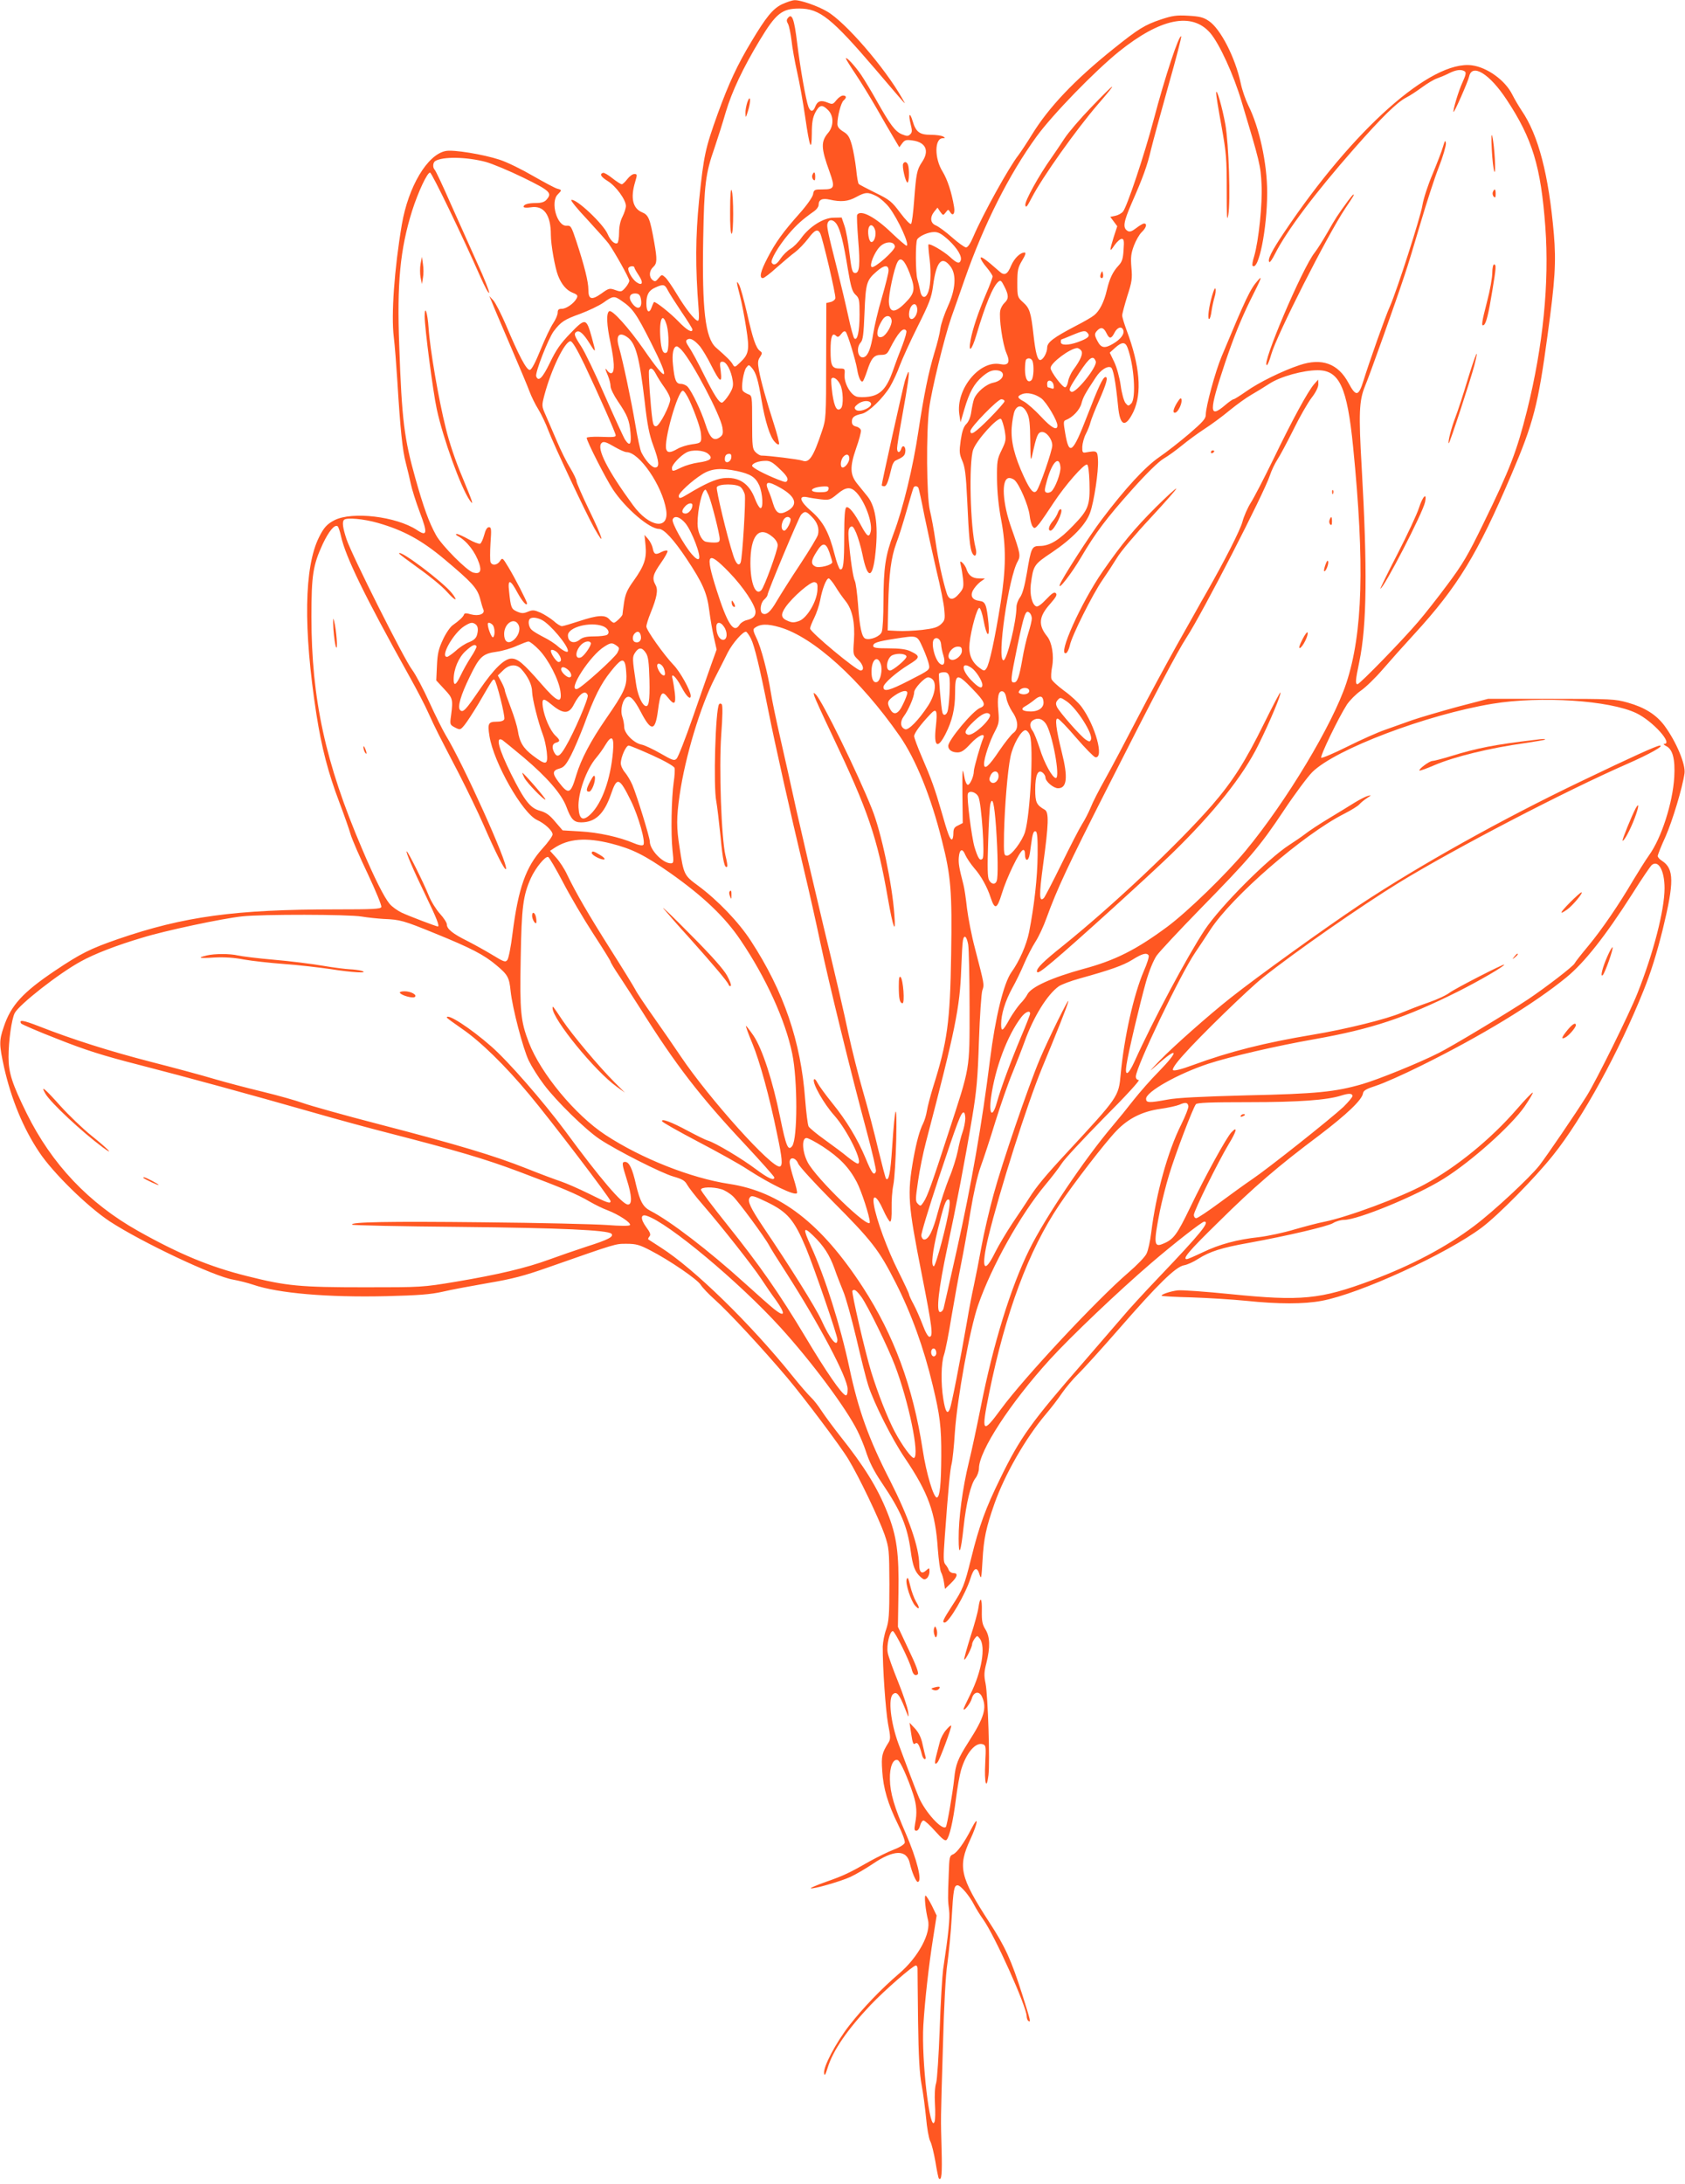 <?xml version="1.0" standalone="no"?>
<!DOCTYPE svg PUBLIC "-//W3C//DTD SVG 20010904//EN"
 "http://www.w3.org/TR/2001/REC-SVG-20010904/DTD/svg10.dtd">
<svg version="1.0" xmlns="http://www.w3.org/2000/svg"
 width="988pt" height="1280pt" viewBox="0 0 988 1280"
 preserveAspectRatio="xMidYMid meet">
<g transform="translate(0,1280) scale(0.1,-0.1)"
fill="#ff5722" stroke="none">
<path d="M4585 12775 c-54 -27 -92 -73 -180 -220 -82 -136 -132 -244 -196
-420 -74 -206 -82 -242 -110 -510 -21 -209 -22 -395 -3 -632 4 -48 3 -73 -4
-73 -17 0 -73 72 -124 157 -26 43 -56 87 -67 97 -20 18 -21 18 -40 -5 -16 -20
-21 -21 -35 -10 -22 18 -20 54 4 76 23 21 24 43 6 145 -25 140 -33 160 -72
176 -54 23 -68 84 -40 177 13 44 13 47 -5 47 -10 0 -28 -13 -41 -30 -12 -16
-27 -30 -32 -30 -6 0 -31 16 -55 35 -25 20 -49 34 -55 32 -22 -7 -13 -23 27
-48 48 -29 107 -110 107 -146 0 -13 -9 -41 -20 -63 -13 -25 -20 -59 -20 -94 0
-30 -5 -58 -10 -61 -15 -9 -41 15 -57 53 -25 59 -185 210 -213 200 -6 -2 36
-54 94 -115 57 -62 114 -126 125 -141 36 -51 121 -203 121 -217 0 -8 -10 -26
-23 -41 -22 -25 -25 -26 -59 -14 -34 12 -38 11 -81 -20 -58 -41 -77 -36 -77
22 0 47 -23 139 -71 285 -29 87 -32 92 -57 90 -56 -4 -96 139 -52 183 25 25
25 27 -2 34 -13 3 -76 37 -141 74 -65 38 -154 82 -198 96 -94 31 -270 60 -315
51 -108 -20 -220 -209 -258 -432 -44 -260 -63 -530 -47 -658 6 -49 15 -166 21
-260 17 -281 30 -406 50 -480 10 -38 23 -94 29 -122 6 -29 29 -103 52 -164 48
-126 44 -146 -17 -105 -121 79 -379 110 -483 57 -44 -23 -62 -43 -90 -99 -88
-175 -93 -537 -16 -1037 31 -198 69 -344 135 -518 28 -74 58 -159 66 -188 9
-30 54 -134 101 -232 46 -98 82 -185 79 -193 -4 -12 -50 -14 -263 -14 -595 0
-894 -41 -1281 -174 -164 -57 -218 -84 -369 -185 -189 -127 -259 -203 -301
-330 -28 -82 -27 -103 2 -237 42 -186 112 -357 206 -497 81 -122 285 -321 414
-406 189 -123 612 -323 723 -341 33 -6 86 -19 118 -30 146 -50 434 -75 780
-67 191 5 258 10 330 26 50 12 170 34 267 51 142 24 211 42 350 91 408 143
395 139 462 139 56 0 76 -6 138 -38 113 -58 278 -171 297 -203 10 -16 47 -55
82 -86 83 -74 282 -289 425 -458 98 -116 313 -402 358 -477 62 -102 178 -344
213 -443 26 -78 27 -87 28 -290 0 -181 -3 -217 -19 -265 -11 -30 -19 -75 -20
-100 -1 -122 17 -375 31 -453 15 -76 15 -91 3 -110 -39 -62 -43 -79 -37 -166
6 -102 33 -194 93 -315 26 -52 42 -97 39 -107 -4 -10 -30 -27 -63 -39 -31 -12
-95 -43 -142 -69 -119 -68 -152 -84 -258 -121 -51 -18 -91 -35 -88 -37 8 -8
173 39 232 66 34 16 92 50 129 75 126 86 202 88 220 4 11 -49 36 -108 46 -108
29 0 -4 132 -70 284 -67 153 -92 238 -93 318 -2 72 19 122 46 112 15 -6 59
-104 91 -202 20 -62 23 -109 11 -169 -6 -35 -5 -43 7 -43 9 0 18 13 22 30 4
16 13 30 20 30 7 0 38 -28 68 -62 41 -46 59 -60 67 -52 17 17 38 106 55 239 8
66 22 143 30 170 30 102 87 168 130 151 16 -6 17 -16 12 -109 -6 -116 7 -166
19 -71 9 78 -3 464 -17 536 -10 48 -9 68 5 122 23 92 21 153 -6 196 -18 29
-22 48 -21 108 2 78 -10 90 -20 19 -3 -24 -24 -101 -47 -171 -22 -71 -39 -131
-36 -133 6 -6 46 72 46 90 0 7 7 22 15 33 15 19 15 19 30 0 36 -47 11 -194
-55 -326 -22 -44 -40 -83 -40 -86 0 -19 41 33 48 60 11 41 44 47 60 11 30 -65
13 -122 -79 -265 -63 -99 -76 -131 -84 -215 -9 -86 -42 -275 -49 -283 -22 -22
-121 87 -158 173 -17 39 -78 201 -120 315 -46 125 -61 266 -32 290 21 19 37 0
69 -80 24 -61 25 -62 20 -23 -3 23 -29 102 -59 176 -30 74 -58 151 -61 171 -8
43 12 126 30 126 12 0 98 -174 111 -224 7 -31 22 -42 36 -28 6 6 -11 54 -54
143 l-63 134 3 197 c4 234 -10 336 -65 473 -58 146 -135 270 -279 451 -40 51
-88 116 -107 145 -19 30 -47 65 -62 79 -15 14 -64 70 -108 125 -245 305 -577
629 -772 753 -38 25 -72 47 -74 48 -2 2 1 10 7 17 9 10 5 23 -19 55 -35 48
-33 78 3 66 124 -39 541 -387 784 -654 182 -200 385 -472 452 -607 16 -32 37
-83 47 -113 22 -69 48 -120 95 -190 113 -167 150 -254 170 -401 12 -88 25
-123 59 -153 17 -15 23 -16 36 -6 8 7 15 24 15 38 0 24 -1 24 -19 8 -26 -24
-41 -12 -41 32 0 102 -62 279 -170 492 -126 245 -187 415 -240 665 -53 248
-141 526 -225 711 -48 104 -45 118 11 64 65 -63 98 -115 127 -195 13 -39 37
-98 51 -133 15 -34 49 -158 77 -275 27 -116 58 -241 70 -277 33 -103 141 -318
215 -426 137 -203 179 -318 193 -534 5 -64 13 -124 19 -135 6 -11 14 -37 17
-59 l6 -39 35 34 c38 37 44 59 14 59 -11 0 -23 8 -27 18 -3 9 -12 24 -20 33
-12 14 -12 41 -3 165 21 287 31 391 40 425 5 19 14 102 19 185 14 200 87 602
136 744 79 228 248 530 394 705 37 44 80 100 96 125 15 25 127 145 248 268
127 127 214 222 204 222 -10 0 -17 8 -17 20 0 55 260 597 348 727 22 32 61 91
87 131 127 197 547 561 786 682 41 21 82 46 90 56 8 9 28 26 44 36 27 18 28
19 5 13 -14 -4 -47 -21 -75 -38 -27 -17 -96 -59 -152 -93 -57 -34 -120 -76
-140 -92 -21 -16 -63 -45 -93 -64 -126 -81 -405 -361 -496 -498 -103 -156
-304 -532 -412 -772 -37 -81 -58 -90 -47 -20 10 71 81 369 115 489 18 63 43
124 62 152 18 25 132 147 253 271 292 298 351 367 491 577 65 98 142 201 169
228 136 134 669 336 1055 400 284 47 689 20 845 -55 97 -47 216 -180 163 -180
-7 0 -2 -6 12 -13 38 -19 53 -76 47 -182 -9 -151 -75 -357 -148 -458 -22 -31
-63 -97 -92 -145 -85 -145 -185 -291 -264 -386 -41 -49 -77 -95 -80 -102 -6
-16 -166 -139 -273 -211 -118 -78 -448 -277 -525 -315 -114 -58 -354 -155
-447 -182 -159 -46 -268 -57 -678 -66 -265 -7 -410 -14 -465 -25 -109 -20
-125 -19 -125 5 0 41 186 146 364 205 125 41 399 105 628 145 330 59 528 124
838 279 123 62 270 147 270 157 0 8 -286 -139 -320 -164 -19 -15 -75 -41 -125
-58 -49 -17 -119 -44 -155 -59 -88 -38 -331 -98 -525 -130 -281 -47 -484 -98
-699 -177 -70 -26 -112 -36 -118 -30 -6 6 14 37 60 88 96 109 382 387 469 456
185 148 575 419 798 556 326 199 971 535 1337 695 132 58 219 107 190 107 -17
0 -161 -65 -467 -212 -463 -222 -943 -490 -1292 -721 -204 -136 -599 -420
-758 -546 -128 -101 -339 -288 -415 -367 -67 -70 -69 -72 -16 -26 124 111 132
86 11 -38 -47 -47 -113 -123 -148 -167 -34 -44 -90 -113 -125 -154 -164 -194
-395 -537 -487 -724 -109 -220 -212 -555 -284 -920 -22 -110 -53 -256 -70
-325 -37 -151 -61 -331 -60 -448 0 -112 13 -83 29 69 15 137 42 251 70 286 11
14 20 40 20 57 1 103 183 382 416 638 123 135 404 402 594 565 134 115 298
243 311 243 35 0 -19 -67 -265 -325 -89 -93 -184 -197 -211 -230 -28 -33 -130
-151 -227 -263 -314 -360 -376 -447 -493 -687 -86 -175 -124 -279 -170 -466
-41 -164 -48 -182 -114 -283 -51 -79 -59 -96 -42 -96 25 0 123 168 151 258 20
65 39 73 54 22 9 -30 11 -19 17 85 7 128 21 192 70 332 61 172 182 383 300
523 31 36 74 92 96 125 23 33 65 83 93 110 29 28 137 147 240 265 228 262 333
365 382 374 19 3 57 20 84 38 68 43 137 65 294 93 231 42 464 97 496 116 17
11 46 19 64 19 82 0 429 143 586 242 163 102 395 310 473 422 29 43 51 79 48
82 -2 3 -45 -41 -94 -98 -151 -174 -353 -339 -540 -440 -140 -76 -450 -191
-588 -219 -33 -6 -112 -27 -175 -45 -63 -19 -157 -39 -208 -45 -129 -14 -232
-42 -330 -89 -46 -22 -88 -40 -93 -40 -28 0 10 46 184 216 210 208 351 329
594 511 160 122 249 206 255 245 2 16 19 26 78 45 41 13 161 66 265 118 350
173 661 362 850 517 105 86 227 240 386 489 54 86 106 162 114 169 39 32 75
-33 75 -136 0 -127 -65 -380 -159 -616 -47 -119 -240 -509 -296 -599 -69 -110
-233 -350 -279 -410 -56 -71 -268 -269 -383 -355 -163 -123 -365 -230 -603
-319 -299 -111 -409 -122 -825 -80 -148 15 -288 25 -310 22 -43 -5 -101 -25
-93 -32 2 -2 80 -7 174 -9 93 -3 237 -12 319 -20 191 -20 341 -20 446 0 221
41 730 274 937 429 95 71 311 289 419 425 171 213 388 609 531 967 42 104 77
217 112 358 67 275 66 353 -4 399 -15 9 -26 22 -26 29 0 6 20 58 46 114 40 91
99 285 111 370 8 52 -49 187 -117 279 -49 66 -117 108 -216 136 -75 21 -97 22
-449 22 l-370 0 -180 -47 c-99 -27 -218 -62 -265 -78 -47 -17 -119 -42 -160
-57 -41 -14 -140 -58 -220 -98 -80 -40 -149 -69 -153 -65 -8 8 100 233 151
312 17 25 53 61 80 80 28 19 86 75 129 125 43 50 126 143 185 207 255 278 371
468 570 935 130 304 157 410 212 817 44 320 51 429 37 593 -30 348 -91 581
-189 724 -16 24 -41 66 -55 94 -42 84 -147 159 -236 171 -239 32 -698 -376
-1102 -980 -74 -110 -99 -161 -86 -173 3 -4 18 18 33 48 68 135 236 358 464
617 162 184 251 271 305 299 22 11 64 39 94 61 30 22 68 45 86 51 17 6 49 19
70 30 42 21 72 25 93 12 10 -7 7 -21 -12 -63 -24 -51 -59 -169 -53 -175 4 -5
85 178 91 207 17 80 120 17 220 -135 151 -228 201 -392 227 -746 24 -328 -13
-697 -107 -1075 -61 -242 -99 -342 -257 -665 -89 -183 -120 -236 -209 -355
-57 -77 -135 -176 -173 -220 -90 -106 -342 -365 -355 -365 -14 0 -13 21 10
130 45 216 48 546 14 1145 -18 310 -15 386 19 470 28 66 180 493 232 650 19
55 61 194 95 310 34 115 81 261 106 324 25 63 43 127 42 141 -3 21 -6 18 -17
-20 -7 -25 -35 -97 -61 -160 -27 -63 -54 -146 -60 -184 -11 -69 -149 -498
-190 -591 -27 -59 -122 -329 -155 -435 -29 -94 -44 -97 -88 -15 -61 114 -156
149 -287 105 -100 -33 -242 -103 -313 -154 -36 -25 -69 -46 -74 -46 -5 0 -28
-16 -50 -35 -95 -81 -95 -37 -1 245 51 152 95 260 149 370 66 131 73 149 45
117 -45 -50 -70 -103 -213 -446 -37 -88 -93 -294 -93 -342 0 -23 -17 -42 -97
-111 -54 -46 -133 -108 -177 -138 -81 -56 -198 -182 -336 -365 -70 -92 -236
-350 -246 -382 -12 -39 70 67 125 161 85 144 148 228 301 399 85 95 153 161
183 179 26 15 74 50 107 77 33 27 91 70 131 96 39 25 106 74 149 110 43 35
100 76 127 91 26 15 74 44 106 65 64 42 198 79 283 79 128 0 173 -99 208 -450
68 -685 57 -1090 -40 -1384 -80 -242 -351 -693 -591 -983 -112 -135 -339 -356
-459 -445 -181 -134 -305 -197 -492 -247 -186 -51 -306 -106 -328 -149 -6 -13
-25 -38 -42 -55 -16 -18 -44 -58 -62 -89 -40 -73 -50 -79 -50 -31 0 58 24 136
65 211 21 37 52 101 70 144 18 42 48 100 66 128 19 29 48 91 65 139 62 171
127 310 355 759 289 570 409 797 467 887 93 143 454 844 488 949 9 28 29 69
43 91 15 22 57 101 94 175 36 74 85 159 107 188 25 32 40 63 40 80 l-1 27 -24
-27 c-36 -41 -127 -208 -238 -438 -55 -113 -115 -229 -134 -258 -18 -29 -40
-79 -48 -110 -13 -49 -104 -228 -212 -417 -19 -33 -42 -73 -51 -90 -9 -16 -64
-113 -121 -215 -57 -102 -162 -295 -232 -430 -70 -135 -155 -296 -190 -358
-35 -62 -73 -136 -84 -165 -12 -29 -34 -72 -50 -97 -16 -25 -70 -130 -121
-234 -51 -104 -98 -194 -103 -199 -28 -28 -29 15 -5 193 33 242 35 309 10 324
-49 28 -56 43 -56 119 0 84 16 121 44 98 9 -7 16 -20 16 -28 0 -23 47 -63 74
-63 52 0 59 63 22 210 -34 137 -42 203 -24 198 8 -1 57 -52 109 -113 52 -60
102 -111 111 -113 54 -10 1 185 -81 296 -18 24 -63 66 -101 93 -38 28 -72 59
-75 70 -3 10 -2 42 4 71 12 65 -1 143 -29 178 -54 67 -49 116 17 190 35 40 43
54 34 63 -9 9 -22 1 -56 -35 -28 -30 -50 -46 -59 -42 -24 9 -39 70 -32 128 15
113 17 117 125 189 120 81 199 164 223 233 23 64 50 243 46 308 -3 55 -5 56
-73 44 -17 -3 -20 2 -19 34 1 20 10 54 21 75 11 21 23 51 27 68 4 16 27 75 52
131 43 99 52 134 36 134 -15 0 -42 -59 -107 -227 -85 -220 -106 -238 -129
-103 -11 64 -11 73 3 78 40 15 82 59 92 97 10 37 19 55 84 153 28 43 66 68 88
59 14 -5 28 -78 43 -229 11 -117 43 -128 90 -31 51 109 38 269 -40 477 -14 38
-26 77 -26 87 0 10 14 62 30 114 27 83 30 103 24 167 -5 61 -2 83 15 129 12
31 32 66 46 79 26 25 33 50 13 50 -6 0 -27 -12 -46 -27 -26 -20 -39 -24 -51
-16 -29 18 -23 52 24 161 67 152 92 221 114 316 11 46 57 213 101 371 45 158
79 289 76 292 -12 13 -94 -233 -161 -487 -54 -205 -158 -516 -181 -541 -9 -10
-29 -21 -45 -24 l-29 -6 21 -28 20 -27 -21 -64 c-26 -85 -25 -92 5 -47 14 20
33 37 42 37 13 0 15 -11 11 -65 -3 -52 -9 -70 -30 -92 -34 -37 -52 -76 -68
-143 -16 -70 -43 -123 -75 -148 -13 -11 -62 -39 -107 -62 -130 -68 -168 -96
-168 -128 0 -29 -24 -72 -41 -72 -16 0 -27 41 -39 146 -15 135 -23 158 -61
192 -33 30 -34 32 -34 114 0 73 3 89 28 131 19 31 24 47 15 47 -26 0 -60 -33
-79 -76 -22 -54 -40 -62 -70 -34 -78 69 -109 91 -109 78 0 -8 16 -33 35 -55
19 -23 35 -47 35 -53 0 -7 -17 -54 -39 -104 -46 -109 -78 -204 -90 -269 -15
-81 7 -62 34 30 53 179 97 285 129 312 13 11 18 6 35 -28 26 -50 26 -73 2 -95
-11 -10 -23 -30 -26 -46 -9 -41 14 -199 36 -249 24 -55 13 -75 -37 -65 -122
23 -261 -149 -239 -295 l7 -46 22 75 c30 102 57 151 107 194 31 26 52 36 76
36 65 0 55 -59 -13 -73 -43 -9 -97 -55 -113 -96 -5 -14 -12 -48 -16 -75 -4
-30 -15 -57 -29 -71 -16 -16 -25 -43 -33 -96 -9 -66 -8 -79 9 -119 16 -36 22
-80 29 -230 10 -221 16 -285 30 -312 17 -31 30 -8 19 32 -31 120 -40 496 -14
574 20 57 147 197 164 180 5 -5 15 -36 21 -67 9 -54 8 -61 -18 -115 -26 -53
-28 -65 -27 -172 1 -74 9 -157 24 -235 30 -158 29 -285 -3 -490 -33 -206 -66
-360 -83 -382 -12 -17 -14 -17 -41 3 -46 34 -65 80 -58 144 8 79 45 212 58
207 6 -2 17 -34 24 -72 18 -98 37 -111 29 -19 -11 111 -18 128 -52 132 -42 5
-57 28 -39 62 8 15 27 37 42 49 l28 20 -36 1 c-38 0 -62 19 -73 57 -4 11 -14
27 -23 35 -15 12 -15 10 -9 -17 4 -16 10 -53 13 -80 4 -45 2 -55 -22 -83 -35
-42 -60 -42 -74 1 -24 76 -51 200 -66 307 -9 63 -24 144 -33 180 -19 80 -22
456 -4 596 14 109 89 415 130 534 17 47 52 148 79 225 112 320 259 612 421
835 93 128 340 382 482 497 244 196 428 234 536 110 54 -63 137 -244 184 -402
107 -355 112 -377 117 -486 6 -114 -17 -330 -43 -420 -9 -28 -13 -53 -10 -56
35 -36 86 215 86 429 0 171 -46 382 -111 511 -16 33 -36 90 -44 129 -32 151
-119 320 -187 365 -32 22 -54 27 -121 31 -69 4 -94 0 -160 -22 -95 -32 -131
-54 -277 -171 -230 -184 -381 -344 -480 -505 -29 -47 -64 -100 -79 -120 -55
-70 -208 -346 -264 -477 -17 -40 -32 -63 -43 -63 -8 0 -46 27 -82 59 -37 33
-80 64 -95 70 -32 13 -36 47 -9 81 l19 23 16 -24 c17 -23 17 -23 32 -4 14 19
16 19 26 2 16 -27 30 -9 23 31 -14 85 -39 160 -67 206 -49 78 -48 196 1 196
15 0 15 2 2 10 -8 5 -41 10 -72 10 -66 0 -88 16 -107 81 -17 56 -26 41 -12
-17 10 -39 10 -50 -2 -61 -12 -12 -19 -12 -49 0 -40 17 -68 55 -148 197 -29
52 -70 120 -90 150 -36 53 -90 111 -90 97 0 -4 26 -46 59 -95 32 -48 86 -136
121 -197 34 -60 78 -136 98 -169 l35 -59 17 23 c15 20 24 22 59 17 80 -10 102
-61 57 -127 -30 -45 -34 -67 -46 -224 -5 -71 -13 -133 -18 -138 -5 -5 -31 22
-63 64 -50 67 -62 77 -146 118 -50 25 -95 48 -98 52 -4 4 -11 43 -15 87 -5 43
-16 107 -25 140 -14 50 -24 64 -51 80 -24 15 -34 28 -34 45 0 44 21 124 36
137 19 16 18 29 -3 29 -10 0 -27 -12 -39 -27 -20 -25 -23 -26 -52 -14 -39 16
-59 9 -72 -24 -12 -32 -28 -32 -40 -1 -15 40 -48 227 -66 374 -17 140 -30 176
-53 148 -10 -11 -10 -20 0 -37 6 -12 15 -56 20 -96 4 -40 19 -124 33 -186 14
-61 35 -179 47 -262 26 -181 38 -211 39 -97 0 63 5 92 20 122 24 46 41 50 75
15 34 -33 34 -93 2 -132 -45 -53 -44 -89 7 -230 33 -92 29 -103 -39 -103 -50
0 -53 -1 -58 -30 -4 -17 -37 -64 -79 -111 -96 -108 -140 -168 -188 -261 -41
-78 -50 -118 -27 -118 7 0 44 28 82 63 39 34 87 75 108 90 21 16 54 51 75 78
39 52 56 60 71 32 14 -27 93 -362 89 -381 -2 -9 -14 -19 -28 -22 l-25 -6 -1
-339 c0 -330 -1 -342 -24 -410 -51 -153 -75 -190 -115 -175 -21 8 -199 30
-241 30 -8 0 -23 9 -34 20 -18 18 -20 33 -20 175 0 155 0 156 -24 165 -13 5
-27 14 -31 20 -11 17 4 115 21 136 14 18 15 18 34 -4 23 -28 35 -67 55 -187
21 -124 50 -216 77 -244 12 -14 23 -20 26 -13 2 6 -12 60 -31 119 -44 137 -74
243 -87 312 -8 45 -7 59 6 78 14 22 14 26 0 36 -24 18 -42 71 -76 222 -18 77
-38 151 -46 165 -18 34 -17 18 5 -65 10 -38 26 -122 36 -186 21 -132 16 -155
-37 -205 -29 -28 -31 -28 -42 -9 -10 18 -35 43 -98 98 -63 56 -82 223 -75 632
6 326 13 386 67 540 17 50 47 144 66 210 36 120 101 258 199 420 95 157 130
185 232 185 119 0 189 -56 445 -355 200 -234 184 -218 157 -170 -101 178 -333
447 -440 508 -54 32 -154 67 -189 66 -14 0 -47 -11 -75 -24z m-1737 -924 c37
-10 136 -51 220 -92 159 -78 172 -90 135 -131 -11 -12 -30 -18 -59 -18 -48 0
-74 -8 -74 -22 0 -5 18 -7 43 -3 76 12 117 -44 117 -162 0 -57 24 -192 42
-238 20 -51 48 -85 84 -100 30 -12 34 -17 25 -34 -16 -30 -61 -61 -87 -61 -18
0 -24 -5 -24 -23 0 -12 -12 -40 -26 -61 -15 -22 -48 -91 -74 -155 -30 -74 -52
-117 -63 -119 -19 -4 -66 86 -142 267 -27 62 -59 125 -72 140 l-24 26 15 -35
c7 -19 56 -134 108 -255 52 -121 103 -242 113 -270 10 -27 33 -75 52 -105 18
-30 45 -86 59 -125 33 -86 219 -482 269 -571 67 -119 49 -57 -29 103 -42 87
-76 165 -76 174 0 8 -16 42 -36 75 -20 32 -56 104 -79 159 -24 55 -53 124 -66
153 -23 52 -23 54 -7 116 40 151 120 316 153 316 11 0 38 -46 82 -137 82 -173
183 -401 183 -414 0 -11 -9 -12 -97 -9 -40 1 -73 -2 -73 -6 0 -20 113 -241
154 -303 74 -111 214 -231 270 -231 29 0 87 -63 161 -174 96 -144 121 -202
134 -306 6 -47 18 -117 27 -156 l16 -71 -32 -89 c-17 -49 -67 -190 -109 -312
-43 -123 -85 -231 -94 -239 -13 -13 -23 -10 -94 31 -44 25 -94 49 -112 52 -45
9 -101 66 -101 103 0 15 -5 43 -11 60 -14 40 2 105 29 116 20 7 42 -17 78 -85
62 -120 86 -118 102 6 14 107 24 120 58 76 38 -48 48 -41 41 26 -4 31 -10 68
-13 81 -13 44 18 18 51 -44 29 -56 55 -81 55 -53 0 29 -63 143 -101 181 -56
59 -159 203 -159 225 0 10 11 46 25 80 37 91 45 135 29 163 -22 39 -16 62 31
129 24 34 42 67 39 71 -3 5 -19 2 -35 -6 -35 -19 -45 -15 -52 23 -3 15 -15 39
-27 53 l-21 24 6 -60 c8 -77 -7 -121 -69 -208 -39 -54 -49 -78 -57 -129 -5
-35 -9 -66 -9 -69 0 -10 -41 -49 -50 -49 -6 0 -18 9 -27 20 -24 28 -69 25
-175 -10 -49 -16 -95 -30 -103 -30 -8 0 -30 13 -48 30 -19 16 -54 38 -77 49
-37 16 -47 17 -74 6 -26 -11 -37 -11 -63 0 -35 15 -38 23 -48 119 -9 75 7 72
50 -9 28 -51 55 -81 55 -61 0 11 -71 149 -108 210 -35 58 -36 59 -50 38 -17
-26 -47 -29 -56 -6 -3 9 -3 59 0 110 6 83 5 94 -9 94 -11 0 -20 -15 -28 -46
-7 -25 -17 -48 -24 -51 -7 -2 -37 9 -67 26 -30 17 -61 31 -69 31 -9 0 -7 -5 6
-12 53 -29 102 -93 125 -161 15 -46 4 -63 -35 -53 -36 9 -185 159 -218 219
-42 76 -73 162 -121 332 -66 234 -80 345 -95 777 -14 369 5 566 75 791 36 113
91 230 106 225 12 -4 189 -370 295 -611 26 -59 49 -101 51 -93 2 8 -29 86 -69
173 -39 87 -109 244 -156 348 -46 105 -88 194 -94 200 -13 13 -11 42 3 51 44
27 182 25 296 -5z m2292 -201 c21 -11 55 -41 74 -66 53 -70 123 -224 101 -224
-4 0 -43 33 -86 74 -98 95 -183 139 -203 107 -3 -4 0 -71 6 -147 12 -144 8
-194 -17 -194 -18 0 -22 15 -36 130 -6 52 -18 118 -27 145 l-17 50 -47 -1
c-59 0 -141 -52 -189 -118 -18 -26 -47 -55 -65 -65 -18 -11 -43 -36 -56 -55
-23 -36 -41 -45 -53 -26 -9 15 39 97 98 167 48 56 81 86 152 136 14 10 25 26
25 36 0 31 21 41 65 31 66 -15 108 -11 155 15 55 30 70 30 120 5z m-234 -164
c21 -33 40 -106 65 -261 18 -108 26 -134 45 -152 22 -20 24 -30 24 -117 0 -98
-13 -157 -31 -139 -5 5 -21 63 -35 129 -14 65 -44 191 -66 279 -57 225 -62
250 -55 268 9 24 34 21 53 -7z m224 -31 c11 -30 -4 -79 -23 -73 -13 5 -22 61
-13 84 8 22 26 17 36 -11z m432 -62 c52 -49 80 -96 71 -120 -8 -21 -23 -16
-64 22 -38 34 -117 80 -125 72 -2 -2 1 -41 7 -88 10 -83 5 -168 -13 -201 -15
-31 -37 -21 -43 20 -4 20 -11 50 -16 66 -11 35 -12 216 -1 233 13 20 65 43
100 43 25 0 44 -11 84 -47z m-315 -38 c2 -22 -120 -130 -136 -120 -15 9 16 86
47 118 32 34 86 35 89 2z m87 -157 c35 -93 31 -116 -29 -176 -58 -58 -89 -56
-93 6 -3 41 30 198 50 235 18 35 42 14 72 -65z m240 39 c35 -47 29 -134 -16
-232 -20 -44 -40 -102 -44 -130 -3 -27 -19 -91 -35 -142 -35 -116 -61 -244
-94 -460 -31 -210 -90 -454 -145 -599 -49 -130 -59 -200 -60 -401 0 -83 -4
-163 -10 -177 -9 -26 -68 -50 -96 -39 -21 8 -34 69 -43 201 -5 65 -13 127 -19
138 -10 20 -26 125 -36 246 -3 42 -1 60 10 69 11 9 18 3 34 -34 11 -26 28 -82
37 -127 28 -139 56 -146 73 -19 22 174 8 295 -43 359 -18 22 -45 55 -60 74
-43 53 -45 98 -8 206 18 50 31 99 29 108 -2 9 -14 19 -28 22 -18 4 -25 13 -25
29 0 26 14 36 59 46 38 8 123 90 165 159 18 31 44 87 57 124 14 37 60 139 104
227 69 138 82 171 91 240 19 144 52 180 103 112z m-1854 -6 c0 -4 12 -25 26
-46 28 -42 21 -63 -14 -39 -26 18 -55 71 -47 84 8 12 35 13 35 1z m1490 -17
c0 -14 -18 -85 -39 -158 -22 -73 -44 -168 -51 -212 -13 -84 -30 -128 -53 -137
-35 -13 -50 52 -21 85 14 14 18 49 23 175 7 173 12 190 69 240 46 41 72 43 72
7z m-1294 -116 c9 -18 46 -75 80 -126 35 -51 64 -98 64 -103 0 -23 -33 -4 -82
47 -44 46 -129 114 -143 114 -1 0 -8 -14 -14 -31 -14 -40 -31 -28 -31 22 0 52
14 77 53 94 46 21 55 19 73 -17z m-160 -42 c15 -60 -14 -81 -49 -34 -24 32
-16 58 17 58 19 0 27 -7 32 -24z m-113 -18 c67 -45 88 -76 173 -244 118 -233
101 -249 -42 -41 -88 126 -185 234 -202 223 -18 -11 -15 -81 8 -187 22 -107
25 -165 8 -175 -6 -4 -17 1 -25 11 -17 24 -17 16 2 -28 8 -20 15 -47 15 -61 0
-14 19 -53 43 -88 57 -84 67 -110 74 -185 6 -68 -4 -82 -32 -40 -8 12 -61 128
-118 257 -56 129 -119 260 -140 291 -39 59 -44 74 -27 84 17 11 41 -10 76 -66
39 -63 40 -61 14 33 -32 115 -37 116 -125 25 -59 -61 -84 -97 -120 -172 -44
-91 -68 -115 -81 -81 -8 20 71 222 103 265 42 55 61 68 156 102 48 18 109 47
135 65 55 40 64 41 105 12z m1735 -46 c4 -27 -15 -62 -33 -62 -9 0 -15 10 -15
26 0 55 41 86 48 36z m-150 -70 c4 -26 -31 -87 -55 -96 -39 -15 -38 40 3 102
19 28 48 25 52 -6z m-1318 -30 c13 -49 13 -149 -1 -158 -20 -12 -32 14 -37 84
-8 114 14 158 38 74z m2578 -45 c17 -35 28 -34 47 3 16 32 42 40 51 16 9 -23
-14 -54 -60 -81 -49 -29 -70 -25 -91 16 -19 36 -19 44 1 64 21 20 36 15 52
-18z m-1174 14 c4 -5 -7 -42 -22 -83 -16 -40 -42 -109 -57 -153 -36 -101 -72
-140 -140 -150 -26 -4 -60 -4 -74 1 -36 13 -72 80 -69 127 3 35 2 37 -27 37
-47 0 -55 15 -55 106 0 82 10 108 33 85 9 -9 16 -6 29 11 11 15 20 20 27 13
11 -12 57 -162 67 -220 8 -50 23 -80 34 -69 4 5 15 32 24 59 24 75 41 95 81
95 29 0 37 5 51 33 49 97 82 134 98 108z m1065 -15 c14 -17 -1 -30 -59 -51
-56 -20 -100 -20 -100 0 0 8 1 15 3 15 1 0 29 11 62 25 70 29 79 30 94 11z
m-2701 -22 c49 -34 71 -114 102 -376 15 -136 27 -196 50 -258 36 -97 38 -130
11 -130 -19 0 -56 40 -80 88 -7 12 -23 87 -36 165 -23 137 -72 369 -96 453
-20 67 1 92 49 58z m427 -55 c14 -18 44 -67 65 -110 51 -101 65 -110 56 -35
-7 51 -6 56 11 56 22 0 50 -51 59 -110 5 -32 1 -47 -22 -84 -16 -25 -34 -45
-41 -46 -17 0 -44 41 -108 169 -31 63 -68 132 -83 153 -21 32 -23 41 -12 48
18 11 41 -2 75 -41z m2506 -6 c39 -103 52 -298 22 -328 -16 -16 -18 -16 -34 3
-9 12 -22 57 -28 104 -7 47 -23 106 -38 137 l-26 54 32 29 c39 35 59 35 72 1z
m-2614 -15 c63 -69 227 -380 239 -454 5 -36 3 -44 -17 -58 -35 -24 -57 -3 -83
79 -24 75 -78 189 -104 218 -8 9 -26 17 -39 17 -29 0 -38 21 -47 112 -7 64 2
108 23 108 4 0 17 -10 28 -22z m2342 -2 c14 -16 -2 -55 -46 -114 -13 -18 -27
-48 -30 -67 -3 -19 -11 -35 -18 -35 -16 0 -85 92 -85 113 0 30 114 115 156
117 6 0 17 -6 23 -14z m86 -64 c11 -30 -120 -193 -144 -178 -17 11 -14 18 49
114 60 90 80 103 95 64z m-371 2 c10 -27 7 -99 -6 -112 -21 -21 -38 7 -38 63
0 28 3 55 7 58 11 12 31 7 37 -9z m-2208 -76 c9 -18 32 -54 50 -79 19 -26 34
-57 34 -70 -1 -35 -62 -153 -82 -157 -12 -2 -18 7 -22 35 -11 74 -26 285 -20
294 10 17 23 9 40 -23z m1080 -61 c18 -33 21 -124 5 -140 -22 -22 -38 3 -50
82 -6 45 -9 85 -6 91 9 15 35 0 51 -33z m1252 -6 c3 -19 0 -22 -13 -17 -9 3
-19 6 -21 6 -2 0 -4 9 -4 21 0 29 34 21 38 -10z m-2134 -91 c34 -76 64 -162
66 -192 5 -52 2 -55 -52 -62 -29 -4 -68 -16 -86 -27 -40 -23 -58 -24 -65 -4
-18 45 67 345 97 345 7 0 25 -27 40 -60z m2062 15 c31 -24 94 -130 94 -159 0
-33 -35 -14 -96 52 -35 38 -80 77 -99 88 -41 22 -44 31 -12 44 30 12 76 2 113
-25z m-216 -17 c0 -6 -40 -51 -88 -100 -86 -86 -112 -103 -112 -74 0 22 160
186 181 186 10 0 19 -5 19 -12z m-784 -10 c15 -24 -68 -60 -89 -39 -9 10 -7
17 12 32 26 21 66 25 77 7z m916 -58 c14 -27 18 -63 19 -165 1 -111 3 -123 11
-85 25 115 33 135 55 138 27 4 63 -41 63 -79 0 -30 -74 -245 -92 -266 -17 -20
-37 2 -74 82 -56 121 -77 207 -72 288 3 40 11 85 18 100 18 38 50 32 72 -13z
m-2417 -200 c28 -16 58 -30 69 -30 75 -1 209 -196 232 -339 19 -120 -99 -103
-195 29 -148 202 -215 333 -184 363 11 12 27 7 78 -23z m546 -39 c33 -27 16
-42 -56 -52 -30 -4 -75 -17 -98 -28 -53 -26 -57 -26 -57 -3 0 18 49 71 85 90
33 18 100 14 126 -7z m137 -23 c-4 -29 -38 -38 -38 -10 0 22 8 32 27 32 9 0
13 -8 11 -22z m692 -6 c-1 -21 -23 -52 -39 -52 -17 0 -13 46 5 64 18 19 34 13
34 -12z m-408 -61 c36 -33 49 -53 45 -65 -6 -15 -11 -14 -57 4 -78 31 -150 69
-150 80 0 14 38 29 78 29 27 1 44 -9 84 -48z m1646 11 c3 -33 -31 -124 -54
-143 -8 -6 -20 -9 -28 -6 -13 5 -13 15 3 71 30 108 72 150 79 78z m170 -88 c4
-136 -5 -161 -95 -254 -81 -85 -138 -120 -196 -120 -47 0 -51 -9 -76 -159 -13
-76 -26 -123 -40 -142 -12 -16 -21 -41 -21 -57 0 -84 -56 -312 -76 -312 -41 0
30 489 84 581 17 31 14 48 -37 192 -53 148 -61 287 -17 295 9 2 26 -4 35 -12
29 -26 81 -149 88 -205 3 -28 11 -58 18 -67 10 -14 15 -12 39 17 15 19 53 75
85 124 66 100 177 228 195 222 7 -2 12 -41 14 -103z m-2066 65 c78 -17 107
-35 129 -82 22 -49 26 -141 7 -135 -7 3 -21 27 -31 54 -34 91 -96 132 -188
121 -44 -5 -110 -35 -204 -92 -46 -28 -55 -30 -55 -11 0 17 76 88 137 126 53
34 110 39 205 19z m255 -99 c91 -52 104 -100 38 -136 -45 -24 -65 -13 -83 47
-7 24 -19 58 -27 75 -23 54 -3 57 72 14z m-233 4 c9 -8 19 -27 23 -42 7 -28
-14 -372 -24 -398 -10 -26 -28 -9 -44 42 -36 110 -101 383 -96 398 9 22 119
22 141 0z m514 -11 c-3 -14 -13 -18 -51 -18 -76 0 -52 31 26 34 22 1 28 -3 25
-16z m527 8 c3 -6 19 -78 35 -162 17 -83 49 -229 71 -323 23 -94 44 -198 46
-231 5 -55 3 -62 -20 -84 -20 -18 -43 -25 -111 -33 -47 -5 -112 -8 -143 -6
l-58 3 3 145 c4 184 17 283 47 365 14 35 41 122 61 192 20 70 38 131 41 136 6
10 21 9 28 -2z m-363 -28 c51 -55 96 -179 83 -230 -9 -36 -21 -28 -55 35 -40
76 -74 117 -88 108 -8 -5 -12 -56 -12 -164 0 -164 -5 -205 -24 -199 -6 2 -21
42 -33 90 -32 126 -67 191 -135 250 -68 58 -79 94 -25 83 17 -4 55 -10 82 -13
47 -5 53 -3 94 31 51 43 79 45 113 9z m-867 -16 c18 -42 65 -229 65 -256 0
-17 -6 -21 -34 -21 -19 0 -42 3 -51 6 -24 10 -45 58 -45 105 0 85 27 199 47
199 2 0 10 -15 18 -33z m-95 -58 c0 -23 -22 -49 -40 -49 -24 0 -26 17 -3 42
18 20 43 24 43 7z m700 -68 c33 -32 45 -69 36 -105 -3 -14 -50 -91 -104 -173
-54 -81 -115 -178 -137 -215 -37 -65 -63 -87 -85 -73 -17 11 -11 61 10 80 11
10 20 22 20 27 0 18 183 454 197 471 22 23 30 22 63 -12z m-741 -38 c37 -45
94 -193 79 -208 -6 -7 -20 2 -41 26 -46 53 -120 186 -113 204 10 26 43 16 75
-22z m616 27 c7 -12 -22 -70 -36 -70 -16 0 -21 25 -10 53 10 27 34 36 46 17z
m-2419 -25 c150 -43 255 -100 389 -212 162 -136 192 -169 209 -228 7 -28 16
-58 20 -67 12 -26 -26 -41 -72 -29 -27 8 -38 8 -41 0 -4 -14 -29 -37 -66 -63
-15 -10 -41 -48 -58 -85 -25 -53 -32 -82 -35 -152 l-4 -87 47 -51 c50 -53 52
-60 40 -153 -8 -55 -7 -56 23 -72 30 -15 31 -15 56 15 14 17 51 74 83 127 83
143 83 143 92 138 12 -8 64 -214 58 -231 -4 -10 -20 -15 -46 -15 -48 0 -53
-11 -41 -85 25 -155 193 -451 279 -491 46 -21 91 -63 91 -85 0 -9 -26 -46 -59
-82 -98 -108 -142 -232 -176 -499 -9 -76 -23 -145 -30 -154 -11 -15 -19 -13
-86 28 -41 25 -108 62 -149 83 -85 42 -120 70 -120 97 0 10 -18 38 -40 62 -22
24 -52 72 -66 107 -30 75 -122 259 -129 259 -8 0 35 -102 111 -259 65 -134 83
-181 71 -181 -9 0 -172 62 -212 81 -25 12 -57 35 -71 52 -32 39 -88 149 -162
324 -214 500 -296 876 -296 1358 0 246 9 302 67 428 35 73 68 114 86 103 5 -3
14 -29 20 -57 27 -122 135 -345 402 -824 43 -77 92 -171 109 -210 17 -38 45
-97 62 -130 17 -33 70 -137 119 -230 48 -94 113 -228 143 -297 73 -168 128
-276 133 -261 12 33 -251 616 -353 783 -18 30 -62 118 -97 195 -35 77 -80 162
-101 190 -45 58 -353 671 -384 764 -22 66 -27 102 -15 114 14 15 116 6 199
-18z m2313 -81 c19 -15 31 -35 31 -50 0 -29 -78 -244 -96 -263 -33 -36 -64 40
-64 159 0 161 50 221 129 154z m334 -91 c9 -27 17 -53 17 -58 0 -17 -78 -37
-100 -25 -27 14 -25 35 8 86 35 57 54 56 75 -3z m-589 -116 c83 -85 156 -195
156 -233 0 -26 -15 -40 -53 -49 -16 -4 -34 -16 -40 -26 -34 -55 -71 0 -136
205 -68 214 -54 234 73 103z m624 -84 c16 -27 43 -65 60 -86 40 -50 56 -127
49 -233 -6 -80 -5 -82 24 -110 31 -29 39 -64 15 -64 -25 0 -296 226 -296 246
0 8 11 36 24 62 13 26 29 73 35 104 12 66 36 128 50 128 5 0 23 -21 39 -47z
m-105 -21 c-3 -66 -60 -163 -106 -181 -30 -11 -42 -11 -66 -1 -42 17 -46 37
-14 83 41 58 144 148 168 145 17 -3 20 -10 18 -46z m1257 -167 c0 -12 -9 -50
-20 -84 -11 -35 -27 -103 -35 -152 -19 -109 -30 -139 -50 -139 -21 0 -20 17
20 211 40 192 49 217 71 198 8 -6 14 -22 14 -34z m-2872 -9 c48 -25 152 -148
152 -181 0 -13 -25 -2 -57 25 -18 17 -57 42 -86 56 -29 15 -60 33 -69 42 -18
15 -24 53 -11 65 11 11 42 8 71 -7z m-137 -30 c13 -28 -4 -71 -36 -92 -29 -19
-49 -2 -49 40 0 64 62 102 85 52z m-254 6 c15 -10 19 -31 10 -63 -5 -19 -19
-32 -47 -43 -22 -8 -57 -31 -78 -51 -22 -19 -45 -35 -51 -35 -42 0 39 142 103
181 34 21 45 23 63 11z m101 -4 c14 -14 16 -64 3 -73 -8 -5 -31 52 -31 78 0
11 15 8 28 -5z m1356 -10 c24 -33 21 -78 -4 -78 -22 0 -40 34 -40 76 0 30 24
32 44 2z m-709 2 c31 -12 43 -39 24 -51 -8 -5 -42 -9 -75 -9 -46 0 -68 -5 -87
-21 -33 -25 -67 -12 -67 27 0 48 131 82 205 54z m1036 -6 c198 -57 473 -306
703 -636 95 -136 185 -357 249 -615 53 -208 60 -298 54 -667 -6 -396 -22 -513
-107 -781 -15 -49 -31 -110 -35 -135 -4 -25 -14 -58 -22 -74 -21 -41 -39 -108
-57 -206 -37 -210 -33 -264 49 -680 61 -309 68 -365 45 -365 -9 0 -24 27 -40
70 -15 39 -38 92 -53 120 -15 27 -27 54 -27 59 0 5 -29 67 -64 137 -62 123
-129 304 -142 388 -11 68 18 52 54 -29 17 -38 36 -70 41 -70 7 0 10 29 9 78
-1 42 3 104 10 137 7 33 14 152 17 265 5 238 -7 215 -24 -45 -10 -153 -20
-200 -36 -183 -3 3 -23 79 -45 169 -21 90 -61 243 -89 339 -28 96 -67 252 -87
345 -19 94 -84 373 -144 620 -59 248 -131 556 -160 685 -28 129 -71 321 -95
425 -24 105 -49 224 -55 265 -18 116 -58 268 -85 321 -17 36 -21 50 -12 57 33
26 75 27 148 6z m-813 -54 c4 -25 -13 -41 -35 -33 -16 6 -17 35 -1 51 17 17
32 10 36 -18z m645 -13 c21 -42 52 -171 101 -417 40 -201 131 -607 210 -938
30 -125 73 -317 96 -427 48 -227 181 -771 271 -1103 33 -123 58 -230 55 -238
-11 -28 -24 -12 -60 76 -48 115 -114 224 -198 327 -37 46 -75 98 -84 115 -10
20 -19 28 -22 20 -8 -24 59 -142 120 -210 78 -88 173 -282 137 -282 -6 0 -32
17 -58 38 -25 21 -85 66 -134 101 -48 34 -91 70 -96 79 -5 10 -14 81 -20 158
-25 339 -125 633 -318 929 -72 111 -194 238 -310 324 -82 60 -84 65 -108 221
-19 119 -19 178 0 310 32 223 122 521 206 685 28 55 63 123 76 150 28 55 91
127 108 122 5 -2 18 -20 28 -40z m1008 -54 c17 -38 33 -82 36 -99 5 -31 4 -31
-117 -93 -117 -60 -150 -68 -150 -38 0 21 75 86 148 131 69 42 70 51 8 80 -24
11 -63 16 -125 16 -72 0 -91 3 -91 14 0 18 23 26 125 42 138 21 131 23 166
-53z m107 22 c1 -17 7 -47 14 -68 12 -39 3 -63 -18 -49 -32 20 -58 125 -37
146 16 15 38 0 41 -29z m-2357 -34 c55 -57 116 -176 125 -243 11 -77 -18 -65
-115 47 -103 118 -135 145 -172 145 -42 0 -104 -61 -188 -184 -80 -117 -96
-135 -113 -118 -17 17 3 87 57 197 56 116 75 134 157 145 36 5 89 21 119 35
30 13 60 25 68 25 8 0 36 -22 62 -49z m303 41 c7 -11 -39 -78 -58 -85 -32 -13
-36 28 -5 67 20 25 53 35 63 18z m151 -16 c18 -13 18 -16 5 -42 -16 -30 -212
-207 -236 -212 -60 -14 76 198 161 249 36 23 45 23 70 5z m-821 -4 c2 -4 -12
-33 -33 -64 -20 -31 -47 -79 -60 -107 -27 -57 -41 -65 -41 -23 0 60 29 129 70
166 40 36 55 43 64 28z m2846 -27 c0 -28 -41 -61 -65 -51 -33 12 0 76 41 76
19 0 24 -5 24 -25z m-1853 -12 c14 -21 18 -53 21 -157 3 -127 -4 -166 -27
-152 -21 13 -44 70 -52 131 -22 147 -22 154 -5 180 21 32 41 32 63 -2z m-513
-5 c20 -28 20 -48 1 -48 -12 0 -45 47 -45 65 0 14 31 2 44 -17z m2041 -17 c0
-15 -79 -81 -96 -81 -31 0 -19 76 14 90 32 14 82 8 82 -9z m-151 -43 c12 -33
-1 -97 -21 -105 -20 -8 -33 14 -33 60 0 71 35 100 54 45z m-1499 2 c4 -11 7
-44 8 -73 1 -63 -17 -101 -118 -247 -92 -133 -148 -240 -176 -333 -33 -112
-45 -117 -104 -40 -38 50 -37 67 7 79 25 7 38 23 67 79 20 39 53 118 75 175
59 163 99 242 157 314 55 69 73 79 84 46z m229 -32 c5 -15 7 -31 3 -35 -10 -9
-33 16 -42 45 -10 35 27 25 39 -10z m-837 0 c39 -43 63 -93 63 -133 1 -41 35
-177 63 -251 9 -22 19 -68 23 -102 8 -77 -3 -80 -81 -21 -57 43 -79 79 -89
148 -4 24 -22 84 -41 133 -19 50 -35 95 -35 102 0 6 -9 28 -20 49 l-21 38 30
29 c36 37 79 40 108 8z m2640 7 c26 -18 63 -76 63 -99 0 -27 -22 -18 -67 29
-59 62 -56 112 4 70z m-2365 -12 c20 -18 24 -43 6 -43 -16 0 -48 31 -48 47 0
18 20 16 42 -4z m2234 -39 c8 -30 -1 -180 -11 -206 -8 -21 -24 -24 -29 -5 -8
26 -24 222 -20 229 3 4 16 8 29 8 18 0 26 -7 31 -26z m-98 -16 c25 -25 14 -92
-26 -154 -54 -83 -115 -146 -135 -138 -28 10 -31 44 -8 75 28 37 61 115 61
141 0 23 61 88 82 88 8 0 19 -5 26 -12z m235 -57 c72 -74 81 -96 44 -110 -42
-16 -187 -189 -187 -223 0 -23 22 -38 54 -38 23 0 40 11 76 50 46 50 90 69 75
33 -15 -34 -55 -175 -55 -193 0 -30 -22 -80 -35 -80 -8 0 -17 23 -23 58 -9 48
-10 31 -9 -113 l2 -169 -27 -14 c-23 -10 -28 -20 -28 -48 0 -18 -4 -34 -9 -34
-11 0 -24 33 -61 164 -38 131 -58 188 -116 322 -24 56 -44 110 -44 119 0 17
36 67 95 129 36 39 43 24 32 -75 -13 -116 10 -133 57 -41 39 76 56 150 56 237
0 120 10 123 103 26z m332 -11 c0 -16 -28 -25 -52 -16 -12 5 -13 9 -3 22 16
18 55 15 55 -6z m-715 -12 c0 -7 -11 -37 -25 -65 -28 -61 -56 -70 -78 -25 -18
35 -13 47 31 77 40 27 72 33 72 13z m581 -30 c3 -21 19 -56 34 -79 36 -51 39
-102 7 -125 -12 -8 -49 -55 -82 -103 -62 -93 -90 -117 -90 -78 0 34 34 136 64
191 23 44 25 56 20 116 -8 83 0 123 24 118 11 -2 19 -17 23 -40z m-2455 17 c7
-16 -82 -222 -130 -302 -33 -57 -49 -65 -66 -34 -16 30 -12 52 10 58 26 7 25
15 -4 42 -30 29 -64 106 -73 166 -7 52 2 56 45 20 74 -62 108 -63 138 -2 32
62 67 86 80 52z m2672 -34 c6 -36 -25 -61 -74 -61 -50 0 -64 14 -32 31 13 7
36 23 52 36 33 28 50 26 54 -6z m137 -2 c60 -42 154 -190 142 -223 -6 -15 -9
-15 -31 -1 -30 20 -154 161 -169 192 -7 16 -7 26 3 38 16 19 18 19 55 -6z
m-452 -75 c20 -21 -98 -132 -128 -120 -25 9 -17 28 35 78 46 44 77 58 93 42z
m328 -54 c38 -51 88 -320 60 -320 -20 0 -68 87 -95 174 -15 46 -33 92 -41 102
-20 26 -18 51 3 63 26 16 53 9 73 -19z m-92 -71 c22 -65 2 -463 -29 -566 -17
-54 -80 -138 -105 -138 -19 0 -20 7 -18 130 4 161 21 370 38 450 14 69 62 154
87 155 9 0 21 -13 27 -31z m-2968 -129 c137 -116 222 -214 250 -289 27 -73 44
-91 86 -91 83 0 135 49 175 164 36 106 49 101 118 -39 44 -90 87 -242 72 -257
-6 -6 -28 -2 -58 11 -83 35 -204 62 -312 68 l-103 6 -44 51 c-33 40 -54 54
-89 64 -57 15 -91 59 -170 217 -72 146 -92 220 -51 198 7 -5 64 -51 126 -103z
m523 33 c-14 -160 -64 -300 -131 -365 -45 -43 -67 -32 -71 38 -5 82 46 226
105 294 16 19 40 52 52 73 38 63 53 50 45 -40z m231 -20 c73 -33 127 -64 130
-74 3 -9 1 -47 -5 -85 -13 -91 -17 -300 -7 -396 8 -72 7 -78 -10 -78 -47 0
-123 79 -123 128 0 24 -76 270 -102 331 -10 24 -30 57 -43 73 -14 16 -25 40
-25 54 0 36 30 104 46 104 8 0 70 -26 139 -57z m2030 -122 c0 -30 -29 -51 -46
-34 -10 10 -10 18 -1 38 15 33 47 30 47 -4z m-118 -122 c18 -38 39 -347 24
-362 -15 -15 -26 0 -47 68 -17 58 -47 292 -39 313 8 21 49 10 62 -19z m103
-174 c11 -158 13 -296 4 -319 -9 -23 -31 -20 -45 6 -9 16 -10 76 -5 223 3 110
9 210 13 223 12 47 23 3 33 -133z m244 -166 c-1 -132 -20 -300 -50 -452 -15
-75 -57 -171 -104 -236 -45 -64 -94 -263 -125 -511 -47 -377 -109 -732 -195
-1117 -39 -175 -74 -328 -77 -340 -3 -13 -12 -23 -21 -23 -24 0 -9 136 42 375
53 246 105 518 147 770 25 150 32 224 39 445 5 146 14 279 20 296 12 34 12 31
-43 244 -20 74 -40 180 -47 235 -6 55 -15 118 -21 140 -26 100 -30 126 -27
161 4 48 22 54 38 13 8 -18 31 -52 52 -77 41 -46 77 -112 97 -174 24 -72 37
-67 65 24 28 93 104 250 124 256 8 2 12 -7 12 -27 0 -33 15 -42 24 -13 3 9 8
40 11 67 9 70 15 87 28 82 9 -3 12 -44 11 -138z m-2501 67 c125 -32 195 -67
347 -173 194 -137 320 -257 412 -393 149 -220 263 -470 303 -665 32 -154 32
-498 0 -542 -24 -32 -36 -2 -71 169 -44 216 -104 400 -156 478 -23 33 -43 59
-44 57 -2 -2 14 -48 37 -102 43 -103 101 -314 145 -530 31 -146 34 -186 17
-192 -44 -15 -415 397 -584 649 -34 51 -104 152 -154 223 -51 72 -101 146
-110 165 -10 19 -75 125 -145 235 -128 202 -203 331 -255 439 -15 33 -44 77
-64 99 l-36 40 24 16 c84 56 187 64 334 27z m-282 -227 c41 -79 121 -215 177
-301 56 -86 102 -160 102 -164 0 -5 24 -45 54 -89 29 -44 86 -132 126 -195
201 -320 345 -507 604 -783 97 -104 176 -193 176 -198 0 -22 -37 -5 -109 49
-81 61 -238 155 -281 167 -14 4 -66 30 -117 57 -98 53 -157 74 -151 56 2 -6
96 -59 208 -118 113 -59 245 -132 293 -164 136 -88 279 -157 290 -139 3 4 -6
42 -19 83 -13 41 -24 85 -24 98 0 34 35 29 50 -8 7 -17 94 -112 194 -213 240
-241 279 -291 379 -488 90 -177 164 -380 216 -599 42 -174 51 -243 50 -415 -1
-165 -8 -236 -25 -242 -19 -6 -63 141 -84 280 -57 369 -168 671 -352 954 -243
373 -484 559 -783 604 -224 34 -515 149 -725 287 -177 116 -379 360 -449 541
-48 125 -54 181 -48 493 5 302 14 370 60 472 27 59 84 129 101 123 6 -2 45
-68 87 -148z m-1181 -201 c36 -6 94 -12 129 -14 97 -4 116 -9 302 -85 212 -86
288 -126 359 -186 67 -56 76 -71 84 -153 11 -101 72 -334 106 -406 17 -35 57
-99 90 -142 71 -95 244 -264 325 -318 97 -65 365 -201 434 -220 52 -15 67 -24
80 -48 9 -16 49 -68 90 -115 115 -133 293 -359 344 -436 25 -38 64 -95 87
-126 58 -82 53 -103 -12 -51 -19 15 -96 83 -171 151 -212 192 -438 365 -553
424 -44 23 -61 54 -85 154 -21 94 -40 133 -64 133 -20 0 -19 -12 10 -103 30
-95 33 -147 7 -147 -33 0 -163 152 -368 431 -130 175 -336 411 -435 497 -123
108 -259 195 -259 168 0 -3 40 -32 89 -66 107 -73 253 -215 395 -386 124 -148
476 -610 476 -624 0 -17 -18 -11 -128 44 -59 29 -132 61 -162 71 -30 10 -122
44 -204 77 -193 76 -392 136 -861 258 -209 54 -411 111 -449 125 -39 14 -144
44 -235 66 -92 22 -220 56 -285 75 -66 20 -233 65 -370 100 -244 63 -459 131
-658 209 -92 36 -119 40 -104 16 4 -5 100 -47 214 -91 161 -64 265 -97 472
-150 296 -76 664 -177 1025 -280 132 -38 330 -92 440 -120 404 -104 565 -151
770 -228 255 -96 338 -131 413 -175 31 -18 78 -41 103 -50 66 -25 144 -76 132
-88 -5 -5 -57 -5 -133 1 -69 5 -395 13 -725 16 -554 6 -786 2 -770 -14 4 -4
286 -10 628 -13 599 -6 871 -19 892 -40 16 -17 -18 -35 -144 -75 -64 -21 -163
-55 -220 -76 -136 -50 -302 -89 -546 -130 -198 -33 -203 -33 -535 -33 -382 0
-458 7 -693 66 -216 54 -395 128 -637 264 -290 163 -506 391 -654 690 -85 173
-106 237 -106 329 0 96 18 222 36 258 26 50 259 233 388 303 77 43 208 94 360
139 132 41 471 113 586 125 117 13 626 12 700 -1z m3557 -165 c4 -27 8 -192 8
-368 0 -373 5 -340 -124 -735 -97 -299 -123 -372 -146 -406 -16 -24 -18 -25
-33 -10 -15 15 -15 25 1 134 9 64 30 167 46 227 173 661 199 789 207 1015 3
80 7 155 10 168 7 37 22 25 31 -25z m1058 -63 c4 -6 -9 -48 -29 -93 -59 -138
-115 -388 -135 -604 -12 -131 -13 -132 -316 -459 -128 -138 -178 -199 -220
-265 -16 -26 -60 -91 -97 -146 -36 -54 -83 -133 -104 -175 -66 -134 -83 -92
-39 92 67 274 226 775 316 993 83 200 147 360 153 387 9 36 -116 -217 -168
-340 -68 -162 -220 -606 -270 -790 -25 -91 -57 -228 -71 -305 -14 -77 -34
-180 -45 -230 -11 -49 -29 -144 -40 -210 -42 -242 -91 -491 -101 -514 -14 -34
-26 -16 -38 59 -15 92 -13 210 4 259 8 23 28 123 44 224 17 100 42 238 56 307
14 69 39 207 55 307 19 114 41 212 60 265 17 46 56 164 86 263 31 99 76 229
101 288 24 60 56 141 70 180 53 148 133 277 201 326 16 11 72 32 123 46 180
50 254 76 309 110 57 36 84 43 95 25z m-695 -341 c0 -6 -24 -68 -54 -138 -59
-141 -117 -297 -141 -383 -26 -93 -48 -73 -34 31 24 171 95 362 177 469 24 31
52 43 52 21z m1890 -483 c0 -7 -24 -35 -52 -63 -76 -71 -443 -362 -535 -424
-43 -29 -131 -93 -196 -141 -65 -48 -125 -88 -133 -88 -8 0 -14 9 -14 19 0 24
143 313 205 416 46 75 53 108 16 69 -29 -29 -155 -259 -242 -440 -78 -162 -98
-189 -160 -214 -53 -23 -56 1 -18 193 11 53 35 150 55 215 36 119 138 387 156
410 8 9 83 12 312 12 290 0 457 12 541 39 44 14 65 13 65 -3z m-962 -59 c2 -9
-17 -57 -42 -108 -79 -157 -148 -407 -176 -634 -6 -49 -18 -104 -27 -122 -8
-19 -57 -69 -107 -112 -185 -159 -611 -615 -746 -799 -111 -151 -118 -142 -70
94 96 471 231 835 411 1102 84 126 271 368 335 434 71 74 153 114 259 129 43
6 93 17 110 24 36 16 49 14 53 -8z m-1308 -74 c-1 -21 -8 -56 -16 -78 -8 -22
-21 -72 -28 -110 -8 -39 -30 -111 -51 -160 -20 -50 -50 -139 -66 -200 -29
-110 -54 -160 -80 -160 -8 0 -15 10 -17 22 -2 12 44 163 101 335 113 339 132
388 147 388 6 0 10 -17 10 -37z m-836 -163 c99 -65 154 -122 199 -207 28 -53
77 -204 77 -237 0 -48 -317 259 -365 353 -32 63 -35 141 -6 141 10 0 53 -23
95 -50z m-595 -250 c19 -5 50 -24 69 -42 34 -33 188 -242 212 -288 7 -14 52
-86 100 -160 194 -302 360 -616 360 -682 0 -27 -4 -38 -12 -36 -24 8 -114 138
-235 341 -154 257 -268 420 -460 660 -84 105 -153 196 -153 204 0 16 69 18
119 3z m267 -75 c122 -59 161 -105 230 -270 50 -121 184 -512 184 -536 0 -51
-43 1 -95 116 -34 73 -180 307 -339 542 -75 112 -94 152 -81 172 10 17 22 14
101 -24z m1070 -35 c-11 -85 -80 -345 -91 -342 -17 5 -8 83 23 213 36 146 47
179 63 179 8 0 10 -15 5 -50z m-515 -522 c37 -52 156 -294 197 -403 80 -210
144 -520 112 -540 -12 -7 -69 70 -115 156 -41 79 -96 217 -137 349 -35 114
-117 467 -110 475 12 11 23 3 53 -37z m439 -329 c0 -10 -7 -19 -15 -19 -15 0
-21 31 -9 43 11 10 24 -3 24 -24z"/>
<path d="M2466 11254 c-4 -23 -4 -59 0 -80 l8 -39 6 37 c4 20 4 56 0 80 l-6
43 -8 -41z"/>
<path d="M2490 10945 c0 -65 49 -443 71 -543 37 -172 141 -459 193 -534 27
-38 18 -12 -45 140 -37 87 -76 202 -95 282 -42 167 -93 464 -101 588 -6 90
-23 140 -23 67z"/>
<path d="M5306 10568 c-14 -50 -136 -598 -136 -612 0 -3 7 -6 15 -6 13 0 23
25 43 109 4 19 14 37 22 41 46 21 55 29 58 50 5 31 -14 48 -23 21 -9 -28 -25
-27 -25 2 0 12 13 95 29 182 34 187 45 265 38 265 -3 0 -12 -24 -21 -52z"/>
<path d="M6204 9798 c-4 -13 -17 -36 -30 -51 -25 -29 -31 -57 -14 -57 21 0 77
115 61 125 -5 3 -13 -5 -17 -17z"/>
<path d="M2340 9556 c0 -3 52 -42 116 -88 64 -45 139 -107 165 -137 48 -54 69
-59 29 -8 -53 67 -310 260 -310 233z"/>
<path d="M1955 9113 c3 -45 10 -93 15 -105 12 -28 3 99 -11 152 -6 26 -7 13
-4 -47z"/>
<path d="M2131 8420 c0 -8 4 -22 9 -30 12 -18 12 -2 0 25 -6 13 -9 15 -9 5z"/>
<path d="M4290 9268 c0 -9 5 -20 10 -23 13 -8 13 5 0 25 -8 13 -10 13 -10 -2z"/>
<path d="M4775 8720 c4 -14 51 -117 105 -230 211 -443 264 -599 326 -955 31
-177 48 -219 38 -95 -13 182 -77 484 -131 618 -83 209 -292 636 -330 672 -14
13 -14 12 -8 -10z"/>
<path d="M5270 7018 c0 -71 6 -98 22 -98 14 0 4 138 -11 153 -8 8 -11 -6 -11
-55z"/>
<path d="M4216 8672 c-21 -35 -34 -482 -16 -569 5 -26 16 -120 25 -207 13
-141 24 -190 39 -175 3 3 -2 32 -10 64 -24 100 -39 510 -25 709 8 105 9 172 3
178 -6 6 -12 6 -16 0z"/>
<path d="M4277 7573 c-3 -5 -1 -17 4 -28 7 -17 8 -17 8 8 1 27 -4 34 -12 20z"/>
<path d="M3074 8242 c16 -31 117 -135 124 -128 4 5 -127 156 -135 156 -2 0 3
-12 11 -28z"/>
<path d="M3462 8223 c-26 -49 -27 -63 -8 -63 16 0 39 61 34 87 -3 13 -10 6
-26 -24z"/>
<path d="M3470 7800 c0 -13 58 -42 73 -37 7 2 -4 14 -23 25 -39 24 -50 27 -50
12z"/>
<path d="M3891 7474 c19 -23 86 -100 150 -170 142 -159 225 -257 231 -275 3
-8 9 -11 13 -7 4 4 -6 31 -22 60 -19 35 -90 116 -217 243 -103 105 -173 171
-155 149z"/>
<path d="M3120 7433 c0 -20 17 -50 24 -43 2 3 2 17 -1 33 -6 30 -23 37 -23 10z"/>
<path d="M3240 6891 c0 -64 249 -370 377 -461 l47 -34 -61 61 c-91 91 -248
278 -305 363 -58 87 -58 87 -58 71z"/>
<path d="M1212 7200 c-59 -14 -45 -18 46 -12 61 3 117 -1 173 -12 46 -8 152
-20 234 -26 83 -6 205 -20 273 -30 125 -20 232 -26 182 -10 -14 4 -45 8 -69 9
-24 1 -96 10 -160 21 -64 11 -192 27 -286 35 -93 8 -188 20 -210 25 -47 11
-136 11 -183 0z"/>
<path d="M2345 6981 c8 -15 73 -33 86 -25 19 11 -20 34 -59 34 -18 0 -31 -4
-27 -9z"/>
<path d="M266 6390 c32 -54 213 -223 338 -316 73 -53 27 -6 -68 70 -52 42
-133 120 -181 173 -92 103 -120 127 -89 73z"/>
<path d="M841 5896 c10 -9 89 -46 89 -41 0 5 -75 45 -86 45 -4 0 -5 -2 -3 -4z"/>
<path d="M7275 6260 c-3 -6 1 -7 9 -4 18 7 21 14 7 14 -6 0 -13 -4 -16 -10z"/>
<path d="M6398 12171 c-63 -65 -133 -147 -156 -182 -23 -35 -57 -86 -77 -114
-72 -101 -157 -254 -153 -277 3 -19 10 -10 37 42 63 122 260 399 390 550 123
142 107 135 -41 -19z"/>
<path d="M7131 12257 c-1 -11 13 -98 31 -195 29 -161 31 -195 31 -377 0 -158
1 -188 9 -145 14 80 3 417 -17 530 -18 100 -52 218 -54 187z"/>
<path d="M4382 12201 c-6 -19 -12 -48 -11 -65 1 -29 2 -28 15 14 18 57 15 102
-4 51z"/>
<path d="M8747 11925 c3 -60 10 -119 15 -130 11 -25 1 156 -12 205 -5 23 -7
-2 -3 -75z"/>
<path d="M5296 11841 c-9 -13 14 -111 25 -111 10 0 12 79 3 104 -7 18 -20 21
-28 7z"/>
<path d="M4763 11774 c-3 -8 -1 -20 6 -27 8 -8 11 -4 11 16 0 30 -7 35 -17 11z"/>
<path d="M4281 11568 c-1 -86 3 -138 9 -138 12 0 12 226 0 255 -5 13 -9 -31
-9 -117z"/>
<path d="M8753 11674 c-3 -8 -1 -20 6 -27 8 -8 11 -4 11 16 0 30 -7 35 -17 11z"/>
<path d="M7904 11623 c-62 -85 -73 -102 -119 -183 -27 -47 -61 -101 -76 -120
-73 -91 -315 -660 -281 -660 5 0 16 28 26 63 31 111 329 699 435 857 47 70 53
80 47 80 -3 0 -17 -17 -32 -37z"/>
<path d="M8750 11201 c0 -27 -13 -102 -30 -166 -32 -124 -36 -150 -20 -140 14
8 28 64 50 200 23 137 24 155 10 155 -5 0 -10 -22 -10 -49z"/>
<path d="M6455 11197 c-4 -10 -5 -21 -1 -24 10 -10 18 4 13 24 -4 17 -4 17
-12 0z"/>
<path d="M7108 11070 c-20 -67 -29 -140 -18 -140 4 0 11 21 14 48 4 26 12 62
17 79 6 18 9 41 6 50 -2 10 -10 -6 -19 -37z"/>
<path d="M8605 10573 c-26 -87 -58 -185 -71 -218 -24 -62 -46 -147 -39 -153 4
-5 127 370 150 457 31 122 8 70 -40 -86z"/>
<path d="M6902 10440 c-24 -39 -28 -64 -9 -58 17 6 39 55 35 76 -3 13 -9 9
-26 -18z"/>
<path d="M7100 10149 c0 -5 5 -7 10 -4 6 3 10 8 10 11 0 2 -4 4 -10 4 -5 0
-10 -5 -10 -11z"/>
<path d="M6778 9828 c-128 -128 -201 -217 -311 -375 -129 -186 -269 -499 -216
-481 7 2 17 23 22 45 10 54 134 301 191 383 25 36 63 94 85 130 21 36 110 141
196 233 86 93 155 171 152 173 -3 3 -56 -46 -119 -108z"/>
<path d="M7811 9914 c0 -11 3 -14 6 -6 3 7 2 16 -1 19 -3 4 -6 -2 -5 -13z"/>
<path d="M8320 9823 c-12 -38 -69 -159 -126 -270 -58 -112 -102 -203 -100
-203 19 0 250 446 262 508 12 59 -14 34 -36 -35z"/>
<path d="M7796 9753 c-4 -9 -2 -21 4 -27 7 -7 10 -2 10 17 0 31 -5 34 -14 10z"/>
<path d="M7772 9491 c-7 -19 -10 -36 -8 -38 8 -8 27 38 24 55 -3 11 -8 5 -16
-17z"/>
<path d="M7636 9051 c-17 -33 -22 -52 -14 -49 16 5 51 74 45 91 -2 6 -16 -12
-31 -42z"/>
<path d="M7413 8562 c-111 -225 -184 -340 -306 -481 -202 -231 -583 -590 -879
-828 -109 -87 -148 -126 -148 -145 0 -17 20 -5 97 60 121 101 562 501 692 627
248 241 420 457 510 640 69 139 133 293 129 306 -2 5 -44 -76 -95 -179z"/>
<path d="M8995 8463 c-230 -27 -336 -48 -485 -94 -52 -16 -102 -29 -111 -29
-18 0 -83 -49 -76 -56 2 -3 41 11 87 31 117 50 325 101 534 130 61 9 112 18
115 20 4 5 -12 5 -64 -2z"/>
<path d="M9590 8061 c-23 -44 -80 -184 -76 -188 7 -7 45 63 71 132 25 66 28
98 5 56z"/>
<path d="M9205 7510 c-60 -61 -66 -76 -15 -40 32 23 96 100 83 100 -5 0 -35
-27 -68 -60z"/>
<path d="M9425 7195 c-29 -65 -44 -126 -27 -110 13 13 64 156 57 163 -2 3 -16
-21 -30 -53z"/>
<path d="M8879 7193 c-13 -16 -12 -17 4 -4 16 13 21 21 13 21 -2 0 -10 -8 -17
-17z"/>
<path d="M9191 6763 c-35 -43 -40 -58 -12 -43 21 11 61 58 61 71 0 19 -20 7
-49 -28z"/>
<path d="M5316 3543 c-8 -25 25 -126 50 -154 26 -29 29 -14 5 24 -11 19 -27
61 -34 93 -11 46 -15 54 -21 37z"/>
<path d="M5477 3257 c-3 -10 -3 -27 2 -39 6 -18 9 -19 14 -5 3 10 3 27 -2 39
-6 18 -9 19 -14 5z"/>
<path d="M5480 2910 c-22 -6 -23 -8 -7 -15 11 -4 23 -3 30 4 15 15 7 19 -23
11z"/>
<path d="M5343 2637 c8 -54 13 -65 23 -56 14 11 25 -7 40 -66 3 -14 11 -25 16
-25 6 0 8 6 5 13 -2 7 -10 39 -17 71 -8 41 -22 69 -44 94 l-33 35 10 -66z"/>
<path d="M5547 2660 c-15 -17 -31 -48 -36 -68 -5 -20 -15 -57 -21 -81 -12 -46
-9 -60 8 -39 14 18 85 209 79 214 -2 3 -16 -9 -30 -26z"/>
<path d="M5695 2080 c-41 -80 -84 -140 -108 -149 -19 -7 -21 -17 -24 -112 -6
-151 -5 -159 2 -214 6 -46 -3 -135 -35 -348 -5 -37 -15 -194 -20 -350 -6 -155
-15 -297 -21 -316 -7 -20 -10 -70 -7 -120 3 -47 2 -95 -2 -106 -27 -77 -78
363 -66 565 9 147 32 351 57 509 l21 134 -28 58 c-16 32 -33 58 -37 59 -9 0 0
-85 14 -142 20 -77 -56 -219 -170 -316 -104 -89 -212 -202 -291 -303 -80 -103
-154 -244 -148 -281 3 -17 8 -9 21 33 31 101 116 224 252 368 82 86 248 231
265 231 6 0 10 -8 10 -17 0 -10 1 -148 3 -308 3 -213 9 -312 21 -375 9 -47 20
-133 26 -192 5 -59 16 -121 24 -137 9 -16 22 -71 31 -122 8 -50 17 -94 20 -97
16 -16 20 26 16 171 -5 193 -6 144 8 609 6 232 16 417 26 480 8 57 20 176 25
264 10 171 14 194 35 194 18 0 70 -62 96 -113 12 -23 36 -62 54 -87 67 -93
255 -511 255 -568 0 -11 5 -24 10 -27 15 -9 14 -3 -35 152 -65 204 -100 282
-194 426 -172 265 -186 326 -112 485 46 100 52 152 6 62z"/>
</g>
</svg>
